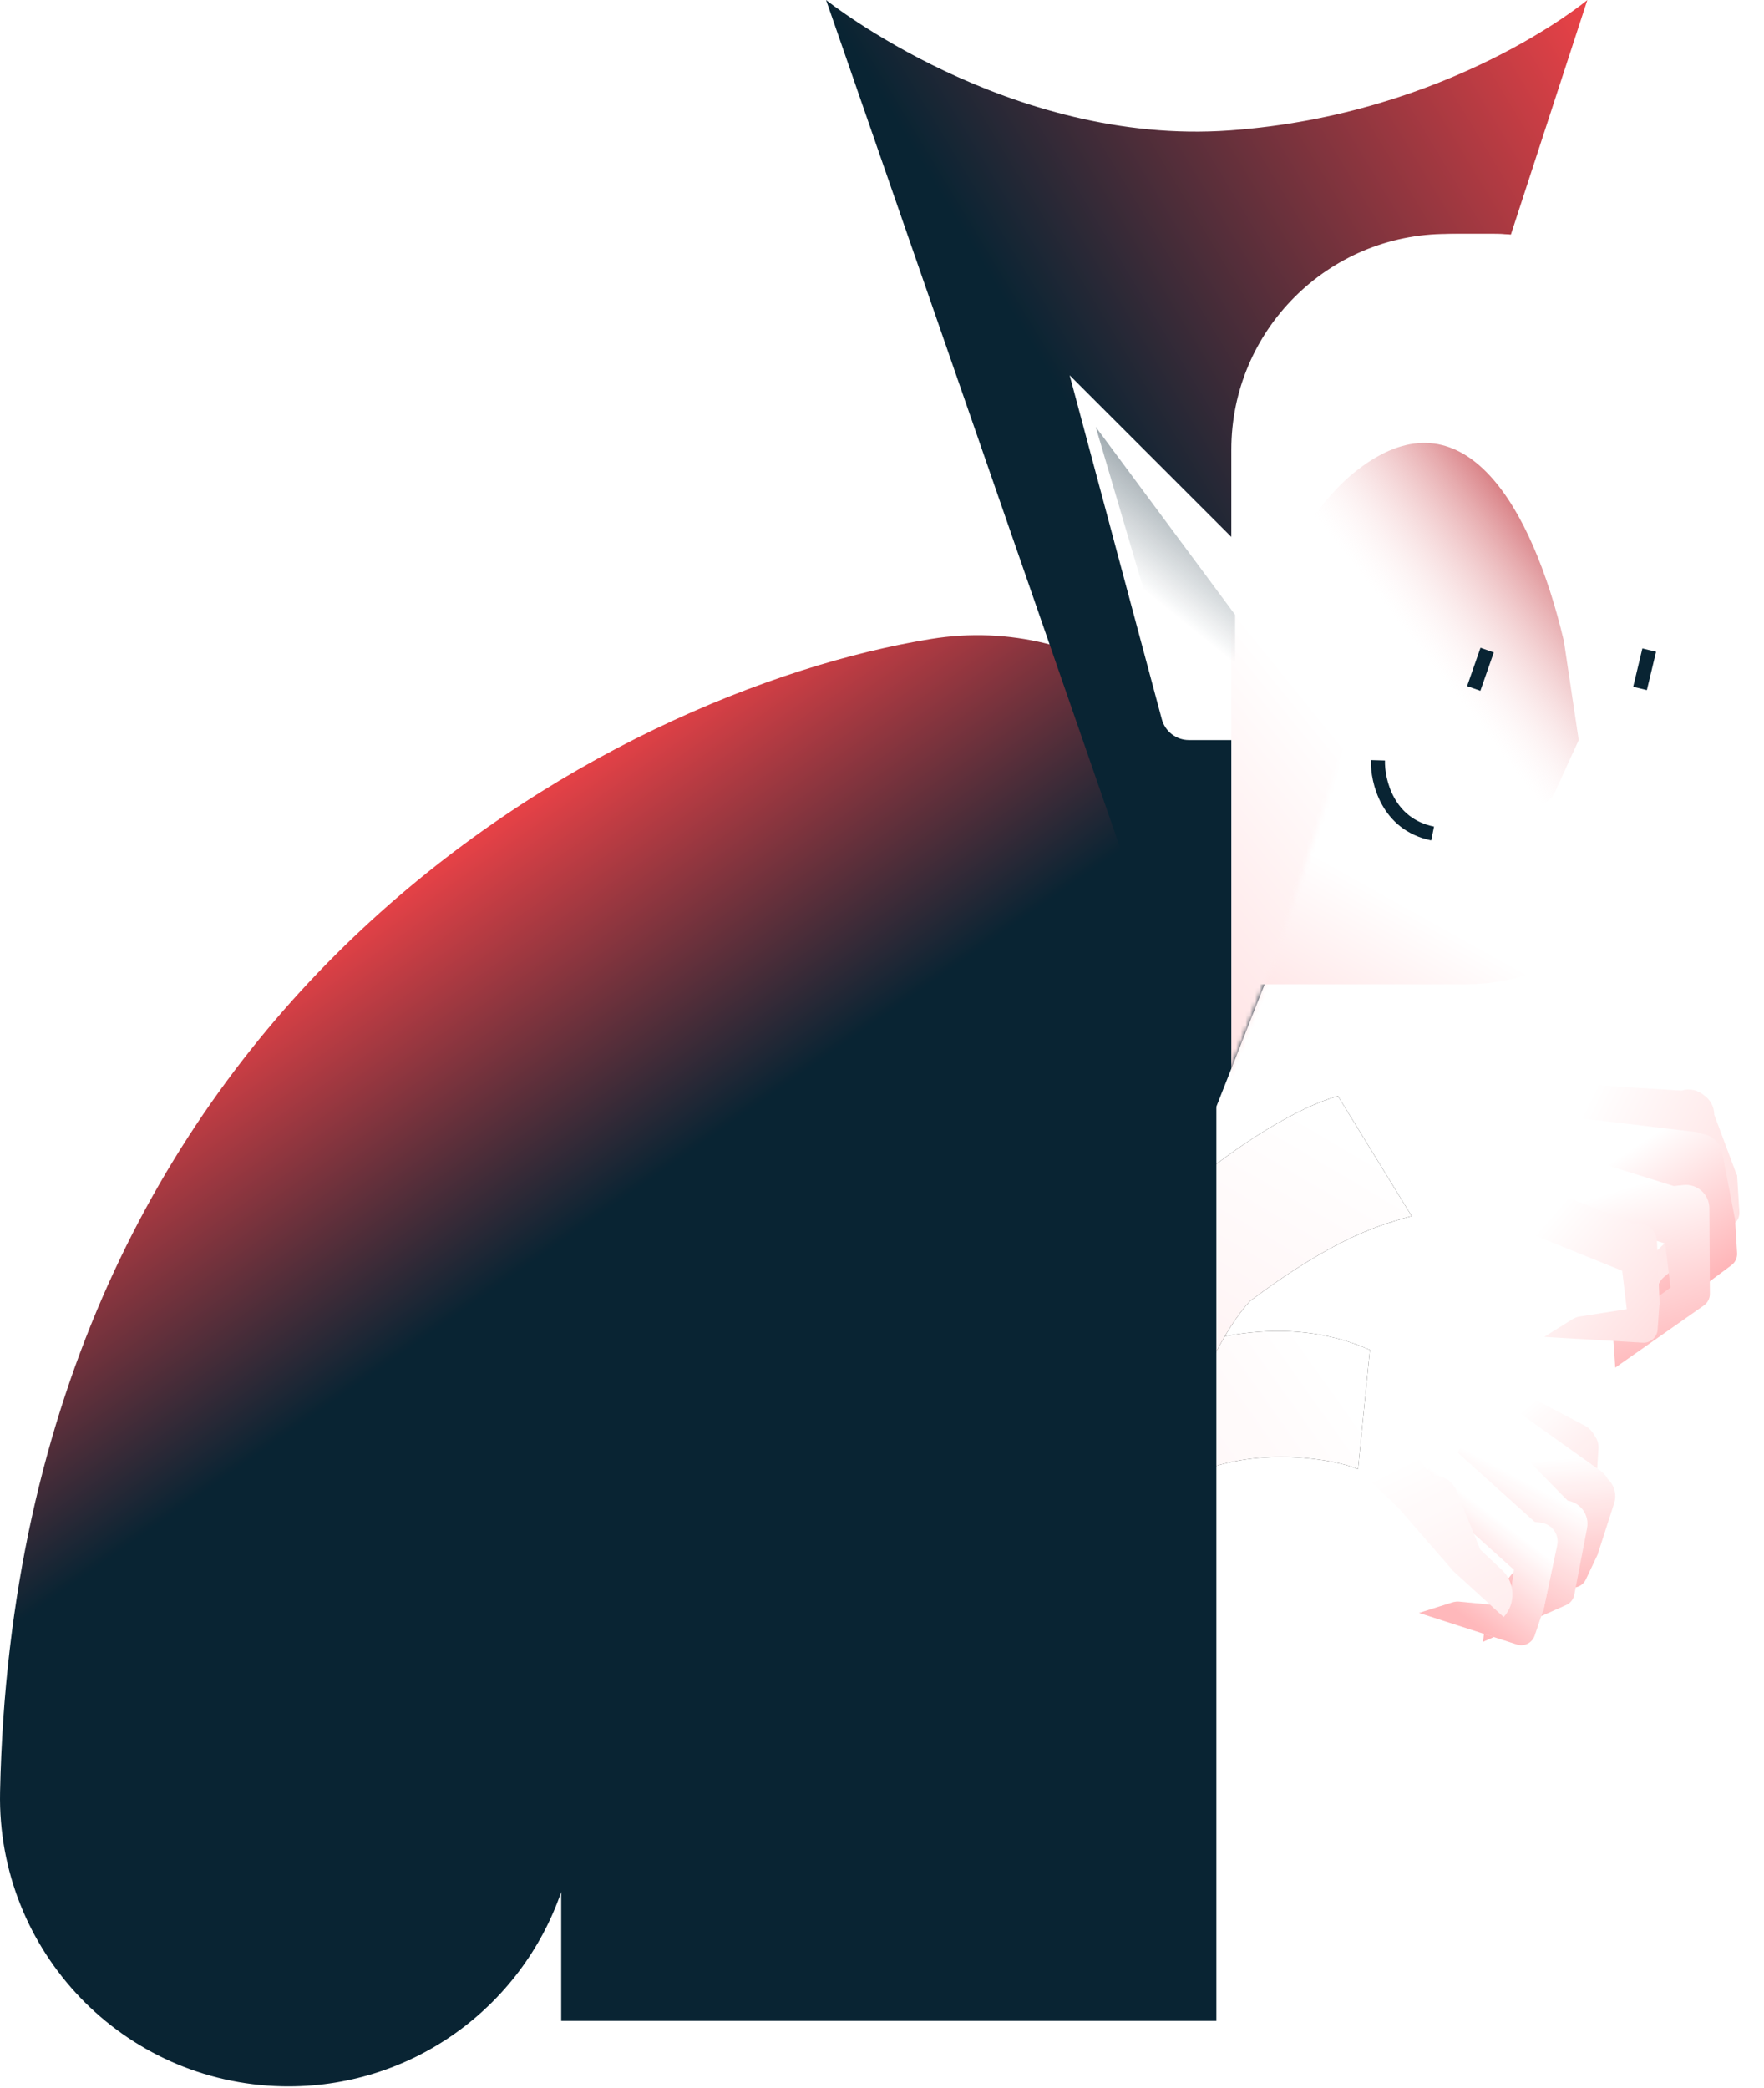 <?xml version="1.0" encoding="UTF-8"?> <svg xmlns="http://www.w3.org/2000/svg" width="376" height="445" viewBox="0 0 376 445" fill="none"><g opacity="0.91"><path d="M281.89 284.548L315.175 292.368C315.97 292.555 316.735 292.849 317.451 293.242L328.503 299.314C333.2 301.894 334.615 307.981 331.539 312.369L323.22 324.234C320.554 328.036 315.434 329.186 311.399 326.89L283.415 310.965C280.127 309.094 278.361 305.367 278.993 301.638L281.89 284.548Z" fill="white"></path><path d="M318.13 295.962C318.597 294.903 319.863 294.46 320.888 294.997L337.74 303.825C338.683 304.319 339.402 305.072 339.857 305.951C340.446 306.717 340.782 307.696 340.713 308.779L340.12 318.048L340.186 318.025L340.109 318.228L340.105 318.292L340.08 318.304L338.487 322.555C338.151 323.45 337.409 324.131 336.489 324.39L321.302 328.653L322.337 325.848C322.749 324.731 323.637 323.855 324.76 323.459L334.108 320.165L334.529 312.727L316.829 303.565C315.891 303.079 315.493 301.949 315.919 300.983L318.13 295.962Z" fill="url(#paint0_linear_2527_584)"></path><path d="M317.678 299.182C318.32 298.283 319.569 298.075 320.468 298.717L341.218 313.542C341.864 314.003 342.366 314.59 342.717 315.245C344.07 316.52 344.668 318.51 344.052 320.423L340.616 331.078L340.665 331.069L340.52 331.375L340.515 331.391L340.512 331.391L338.021 336.655C337.588 337.569 336.724 338.204 335.722 338.343L318.236 340.773L322.021 335.774C322.613 334.991 323.474 334.454 324.437 334.264L332.626 332.651L334.498 323.376L313.545 308.408C312.647 307.766 312.438 306.516 313.08 305.618L317.678 299.182Z" fill="url(#paint1_linear_2527_584)"></path><path d="M315.9 304.088C316.688 303.315 317.954 303.327 318.728 304.115L334.164 319.85C336.926 320.289 338.82 322.937 338.285 325.729L336.174 336.735L336.173 336.735L335.562 339.922C335.377 340.888 334.729 341.702 333.829 342.1L316.097 349.945L316.678 345.332C316.85 343.967 317.712 342.786 318.959 342.205L328.737 337.655L329.358 329.563C329.102 329.463 328.861 329.311 328.656 329.102L311.296 311.406C310.523 310.617 310.535 309.351 311.323 308.578L315.9 304.088Z" fill="url(#paint2_linear_2527_584)"></path><path d="M327.125 324.376L328.54 324.567C330.847 324.877 332.403 327.084 331.92 329.361L328.947 343.38L328.852 343.402L327.108 348.598C326.585 350.154 324.908 351.002 323.345 350.499L302.478 343.78L309.538 341.548C310.052 341.385 310.595 341.329 311.132 341.381L321.672 342.409L322.726 334.574L301.898 315.878L308.932 308.043L327.125 324.376Z" fill="url(#paint3_linear_2527_584)"></path><path d="M327.125 324.376L328.54 324.567C330.847 324.877 332.403 327.084 331.92 329.361L328.947 343.38L328.852 343.402L327.108 348.598C326.585 350.154 324.908 351.002 323.345 350.499L302.478 343.78L309.538 341.548C310.052 341.385 310.595 341.329 311.132 341.381L321.672 342.409L322.726 334.574L301.898 315.878L308.932 308.043L327.125 324.376Z" fill="url(#paint4_linear_2527_584)"></path><path d="M294.814 304.895C295.664 304.05 297.061 304.138 297.799 305.082L305.211 314.567C307.346 314.328 309.526 315.489 310.406 317.657L315.524 330.263L320.157 334.639C322.996 337.321 323.155 341.786 320.512 344.662L309.261 334.401L309.337 334.346L297.997 321.319L289.444 313.119C288.633 312.341 288.622 311.049 289.418 310.257L294.814 304.895Z" fill="url(#paint5_linear_2527_584)"></path><path d="M230.854 211.181C239.675 209.071 248.538 214.512 250.649 223.334C252.759 232.156 247.317 241.017 238.496 243.128C217.52 248.145 188.232 258.639 167.664 273.215C157.376 280.506 150.589 287.898 147.357 294.863C144.49 301.043 143.972 307.703 148.005 316.148C150.93 322.275 153.726 325.002 155.664 326.268C157.457 327.439 159.628 328.097 162.898 327.971C170.677 327.67 181.299 323.206 195.806 315.223C208.821 308.06 225.241 297.865 240.211 291.436C255.107 285.038 274.011 279.782 291.995 287.707L289.466 313.14C284.663 311.024 268.474 308.215 255.369 313.843C242.337 319.44 227.131 335.477 211.642 344.001C197.644 351.704 180.687 360.155 164.167 360.794C155.288 361.137 146.129 359.271 137.708 353.773C129.432 348.37 123.128 340.284 118.362 330.302C110.089 312.975 110.593 296.058 117.56 281.04C124.163 266.808 136.021 255.38 148.672 246.415C173.981 228.479 207.744 216.71 230.854 211.181Z" fill="black"></path><path d="M230.854 211.181C239.675 209.071 248.538 214.512 250.649 223.334C252.759 232.156 247.317 241.017 238.496 243.128C217.52 248.145 188.232 258.639 167.664 273.215C157.376 280.506 150.589 287.898 147.357 294.863C144.49 301.043 143.972 307.703 148.005 316.148C150.93 322.275 153.726 325.002 155.664 326.268C157.457 327.439 159.628 328.097 162.898 327.971C170.677 327.67 181.299 323.206 195.806 315.223C208.821 308.06 225.241 297.865 240.211 291.436C255.107 285.038 274.011 279.782 291.995 287.707L289.466 313.14C284.663 311.024 268.474 308.215 255.369 313.843C242.337 319.44 227.131 335.477 211.642 344.001C197.644 351.704 180.687 360.155 164.167 360.794C155.288 361.137 146.129 359.271 137.708 353.773C129.432 348.37 123.128 340.284 118.362 330.302C110.089 312.975 110.593 296.058 117.56 281.04C124.163 266.808 136.021 255.38 148.672 246.415C173.981 228.479 207.744 216.71 230.854 211.181Z" fill="url(#paint6_linear_2527_584)"></path></g><path d="M280.61 235.427C289.783 232.496 302.044 226.163 318.238 226.068C329.205 226.003 347.975 225.68 355.965 233.192C367.135 243.692 357.389 258.652 346.06 268.979C343.811 271.028 326.741 263.353 308.697 263.462C290.853 263.57 280.61 235.427 280.61 235.427Z" fill="white"></path><path d="M326.633 232.632C326.626 231.474 327.601 230.552 328.756 230.623L358.408 232.446C360.071 231.921 361.917 232.312 363.226 233.462C364.536 234.368 365.382 235.878 365.385 237.565L370.177 250.404L370.254 250.331L370.274 250.661L370.306 250.747L370.281 250.778L370.751 258.311C370.811 259.265 370.411 260.19 369.677 260.802L350.966 276.396L350.6 271.001C350.519 269.814 350.972 268.651 351.835 267.831L363.263 256.973L359.288 246.558L328.582 244.818C327.528 244.759 326.702 243.89 326.695 242.834L326.633 232.632Z" fill="url(#paint7_linear_2527_584)"></path><path d="M328.109 239.327C328.24 238.23 329.235 237.446 330.331 237.577L361.336 241.261C361.863 241.324 362.36 241.468 362.818 241.676C364.887 241.942 366.671 243.498 367.093 245.693L369.765 259.578L369.81 259.54L369.834 259.937L369.838 259.957L369.835 259.959L370.262 267.079C370.323 268.088 369.87 269.06 369.059 269.664L352.179 282.235L353.291 274.674C353.434 273.703 353.929 272.818 354.683 272.188L362.419 265.719L359.101 255.099L328.678 251.483C327.581 251.352 326.798 250.358 326.929 249.261L328.109 239.327Z" fill="url(#paint8_linear_2527_584)"></path><path d="M327.426 245.737C327.755 244.683 328.877 244.095 329.931 244.423L356.767 252.793L358.824 252.574C361.767 252.259 364.338 254.555 364.356 257.515L364.441 271.667L364.44 271.667L364.465 275.761C364.471 276.745 363.993 277.669 363.188 278.235L344.297 291.496L343.888 285.651C343.791 284.279 344.407 282.953 345.518 282.141L356.072 274.429L354.952 265.043C354.897 265.031 354.842 265.019 354.788 265.002L326.286 256.111C325.231 255.783 324.643 254.661 324.972 253.607L327.426 245.737Z" fill="url(#paint9_linear_2527_584)"></path><path d="M348.037 260.821L348.711 260.741C351.022 260.465 353.08 262.213 353.182 264.538L353.776 278.188L353.693 278.232L353.324 283.397C353.207 285.035 351.794 286.274 350.155 286.177L329.16 284.939L335.189 281.17C335.647 280.884 336.157 280.693 336.691 280.609L346.75 279.035L345.773 270.856L320.439 260.608L324.245 251.197L348.037 260.821Z" fill="url(#paint10_linear_2527_584)"></path><path d="M193.685 181.73C202.139 175.224 214.267 176.803 220.772 185.257C227.278 193.71 225.698 205.837 217.244 212.343C197.143 227.812 170.754 253.153 155.686 278.685C148.149 291.455 144.418 302.651 144.298 311.681C144.192 319.692 146.836 327.088 155.224 334.214C161.309 339.383 165.621 340.967 168.31 341.393C170.797 341.788 173.444 341.451 176.893 339.743C185.097 335.681 194.351 325.784 206.083 310.242C216.609 296.298 229.331 277.462 242.307 263.366C255.219 249.339 274.184 236.628 285.195 233.621L300.9 259.193C295.117 260.838 285.374 263.106 266.448 277.305C255.152 289.577 249.44 316.921 236.914 333.516C225.593 348.513 211.456 365.735 194.033 374.361C184.668 378.998 173.942 381.398 162.26 379.545C150.78 377.725 140.127 372.076 130.214 363.654C113.005 349.035 105.414 330.635 105.672 311.168C105.917 292.719 113.151 274.754 122.419 259.05C140.961 227.634 171.54 198.772 193.685 181.73Z" fill="black"></path><path d="M193.685 181.73C202.139 175.224 214.267 176.803 220.772 185.257C227.278 193.71 225.698 205.837 217.244 212.343C197.143 227.812 170.754 253.153 155.686 278.685C148.149 291.455 144.418 302.651 144.298 311.681C144.192 319.692 146.836 327.088 155.224 334.214C161.309 339.383 165.621 340.967 168.31 341.393C170.797 341.788 173.444 341.451 176.893 339.743C185.097 335.681 194.351 325.784 206.083 310.242C216.609 296.298 229.331 277.462 242.307 263.366C255.219 249.339 274.184 236.628 285.195 233.621L300.9 259.193C295.117 260.838 285.374 263.106 266.448 277.305C255.152 289.577 249.44 316.921 236.914 333.516C225.593 348.513 211.456 365.735 194.033 374.361C184.668 378.998 173.942 381.398 162.26 379.545C150.78 377.725 140.127 372.076 130.214 363.654C113.005 349.035 105.414 330.635 105.672 311.168C105.917 292.719 113.151 274.754 122.419 259.05C140.961 227.634 171.54 198.772 193.685 181.73Z" fill="url(#paint11_linear_2527_584)"></path><path d="M198.427 136.191C231.942 130.745 263.528 153.5 268.975 187.015C271.587 203.092 267.709 218.725 259.269 231.242V430.73H119.621V403.258C111.155 427.835 87.578 445.258 60.193 444.684C26.246 443.973 -0.697 415.876 0.014 381.928C3.552 212.958 131.106 147.132 198.427 136.191Z" fill="url(#paint12_linear_2527_584)"></path><path d="M176.08 0C176.08 0 215.035 31.187 262.116 27.798C309.197 24.41 338.35 0 338.35 0L271.78 204.172L258.536 237.718L176.08 0Z" fill="url(#paint13_linear_2527_584)"></path><path d="M318.353 49.855C339.339 49.855 356.352 66.869 356.353 87.856V165.785C356.353 190.086 336.653 209.785 312.353 209.785H264.506V95.856C264.506 70.451 285.101 49.855 310.506 49.855H318.353ZM263.258 115.243V157.737H253.435C250.719 157.737 248.342 155.913 247.639 153.29L227.996 79.982L263.258 115.243Z" fill="url(#paint14_linear_2527_584)"></path><mask id="mask0_2527_584" style="mask-type:alpha" maskUnits="userSpaceOnUse" x="176" y="0" width="163" height="238"><path d="M176.08 0C176.08 0 215.035 31.187 262.116 27.798C309.197 24.41 338.35 0 338.35 0L271.78 204.172L258.536 237.718L176.08 0Z" fill="url(#paint15_linear_2527_584)"></path></mask><g mask="url(#mask0_2527_584)"><path d="M318.497 49.855C349.559 49.855 372.782 78.387 366.478 108.802L350.293 186.875C347.37 200.976 336.913 212.319 323.096 216.378L262.459 234.188V95.856C262.459 70.451 283.054 49.856 308.459 49.855H318.497Z" fill="url(#paint16_linear_2527_584)"></path></g><path d="M263.258 131.031L238.613 97.804L233.552 90.983L249.175 144.013C255.16 148.942 261.057 146.067 263.258 144.013V131.031Z" fill="url(#paint17_linear_2527_584)"></path><g filter="url(#filter0_f_2527_584)"><path d="M333.338 136.607C326.38 107.357 312.215 84.482 291.253 98.773C270.292 113.065 266.04 148.02 266.04 148.02L325.069 171.365C327.543 172.343 330.35 171.213 331.456 168.793L336.505 157.742L333.338 136.607Z" fill="url(#paint18_linear_2527_584)"></path></g><path d="M351.534 138.562L349.576 146.735" stroke="#092433" stroke-width="3"></path><path d="M316.986 138.562L314.128 146.735" stroke="#092433" stroke-width="3"></path><path d="M293.707 162.047C293.582 166.435 295.738 175.699 305.366 177.655" stroke="#092433" stroke-width="3"></path><defs><filter id="filter0_f_2527_584" x="262.84" y="91.201" width="76.865" height="83.715" filterUnits="userSpaceOnUse" color-interpolation-filters="sRGB"><feFlood flood-opacity="0" result="BackgroundImageFix"></feFlood><feBlend mode="normal" in="SourceGraphic" in2="BackgroundImageFix" result="shape"></feBlend><feGaussianBlur stdDeviation="1.6" result="effect1_foregroundBlur_2527_584"></feGaussianBlur></filter><linearGradient id="paint0_linear_2527_584" x1="320.094" y1="304.179" x2="337.533" y2="325.008" gradientUnits="userSpaceOnUse"><stop stop-color="white"></stop><stop offset="1" stop-color="#FFDFE0"></stop></linearGradient><linearGradient id="paint1_linear_2527_584" x1="333.498" y1="310.9" x2="335.932" y2="339.996" gradientUnits="userSpaceOnUse"><stop stop-color="white"></stop><stop offset="1" stop-color="#FFB1B4"></stop></linearGradient><linearGradient id="paint2_linear_2527_584" x1="334.421" y1="320.724" x2="321.557" y2="344.763" gradientUnits="userSpaceOnUse"><stop stop-color="white"></stop><stop offset="1" stop-color="#FFB1B4"></stop></linearGradient><linearGradient id="paint3_linear_2527_584" x1="305.266" y1="321.781" x2="325.349" y2="350.937" gradientUnits="userSpaceOnUse"><stop stop-color="white"></stop><stop offset="1" stop-color="#FFDFE0"></stop></linearGradient><linearGradient id="paint4_linear_2527_584" x1="325.045" y1="328.146" x2="312.413" y2="344.837" gradientUnits="userSpaceOnUse"><stop stop-color="white"></stop><stop offset="1" stop-color="#FFB1B4"></stop></linearGradient><linearGradient id="paint5_linear_2527_584" x1="299.616" y1="311.43" x2="327.689" y2="368.246" gradientUnits="userSpaceOnUse"><stop stop-color="white"></stop><stop offset="1" stop-color="#FFDFE0"></stop></linearGradient><linearGradient id="paint6_linear_2527_584" x1="285.598" y1="295.577" x2="177.939" y2="372.129" gradientUnits="userSpaceOnUse"><stop stop-color="white"></stop><stop offset="1" stop-color="#FFDFE0"></stop></linearGradient><linearGradient id="paint7_linear_2527_584" x1="334.139" y1="243.559" x2="370.891" y2="261.417" gradientUnits="userSpaceOnUse"><stop stop-color="white"></stop><stop offset="1" stop-color="#FFDFE0"></stop></linearGradient><linearGradient id="paint8_linear_2527_584" x1="350.961" y1="242.738" x2="369.968" y2="271.414" gradientUnits="userSpaceOnUse"><stop stop-color="white"></stop><stop offset="1" stop-color="#FFB1B4"></stop></linearGradient><linearGradient id="paint9_linear_2527_584" x1="350.019" y1="252.07" x2="362.345" y2="291.746" gradientUnits="userSpaceOnUse"><stop stop-color="white"></stop><stop offset="1" stop-color="#FFB1B4"></stop></linearGradient><linearGradient id="paint10_linear_2527_584" x1="326.465" y1="263.724" x2="352.234" y2="286.107" gradientUnits="userSpaceOnUse"><stop stop-color="white"></stop><stop offset="1" stop-color="#FFDFE0"></stop></linearGradient><linearGradient id="paint11_linear_2527_584" x1="293.01" y1="245.993" x2="214.262" y2="379.907" gradientUnits="userSpaceOnUse"><stop stop-color="white"></stop><stop offset="1" stop-color="#FFDFE0"></stop></linearGradient><linearGradient id="paint12_linear_2527_584" x1="105.121" y1="173.853" x2="152.6" y2="241.661" gradientUnits="userSpaceOnUse"><stop stop-color="#EB4247"></stop><stop offset="1" stop-color="#092433"></stop></linearGradient><linearGradient id="paint13_linear_2527_584" x1="338.35" y1="0" x2="219.051" y2="72.121" gradientUnits="userSpaceOnUse"><stop stop-color="#EB4247"></stop><stop offset="1" stop-color="#092433"></stop></linearGradient><linearGradient id="paint14_linear_2527_584" x1="288.292" y1="186.444" x2="268.448" y2="221.931" gradientUnits="userSpaceOnUse"><stop stop-color="white"></stop><stop offset="1" stop-color="#FFDFE0"></stop></linearGradient><linearGradient id="paint15_linear_2527_584" x1="338.35" y1="0" x2="219.051" y2="72.121" gradientUnits="userSpaceOnUse"><stop stop-color="#EB4247"></stop><stop offset="1" stop-color="#092433"></stop></linearGradient><linearGradient id="paint16_linear_2527_584" x1="297.007" y1="171.183" x2="240.631" y2="216.827" gradientUnits="userSpaceOnUse"><stop stop-color="white"></stop><stop offset="1" stop-color="#FFDFE0"></stop></linearGradient><linearGradient id="paint17_linear_2527_584" x1="271.706" y1="79.378" x2="237.962" y2="121.036" gradientUnits="userSpaceOnUse"><stop stop-color="#092433"></stop><stop offset="1" stop-color="#092433" stop-opacity="0"></stop></linearGradient><linearGradient id="paint18_linear_2527_584" x1="342.509" y1="117.559" x2="300.285" y2="150.588" gradientUnits="userSpaceOnUse"><stop stop-color="#C13C43"></stop><stop offset="0.825" stop-color="#FFDFE0" stop-opacity="0"></stop></linearGradient></defs></svg> 